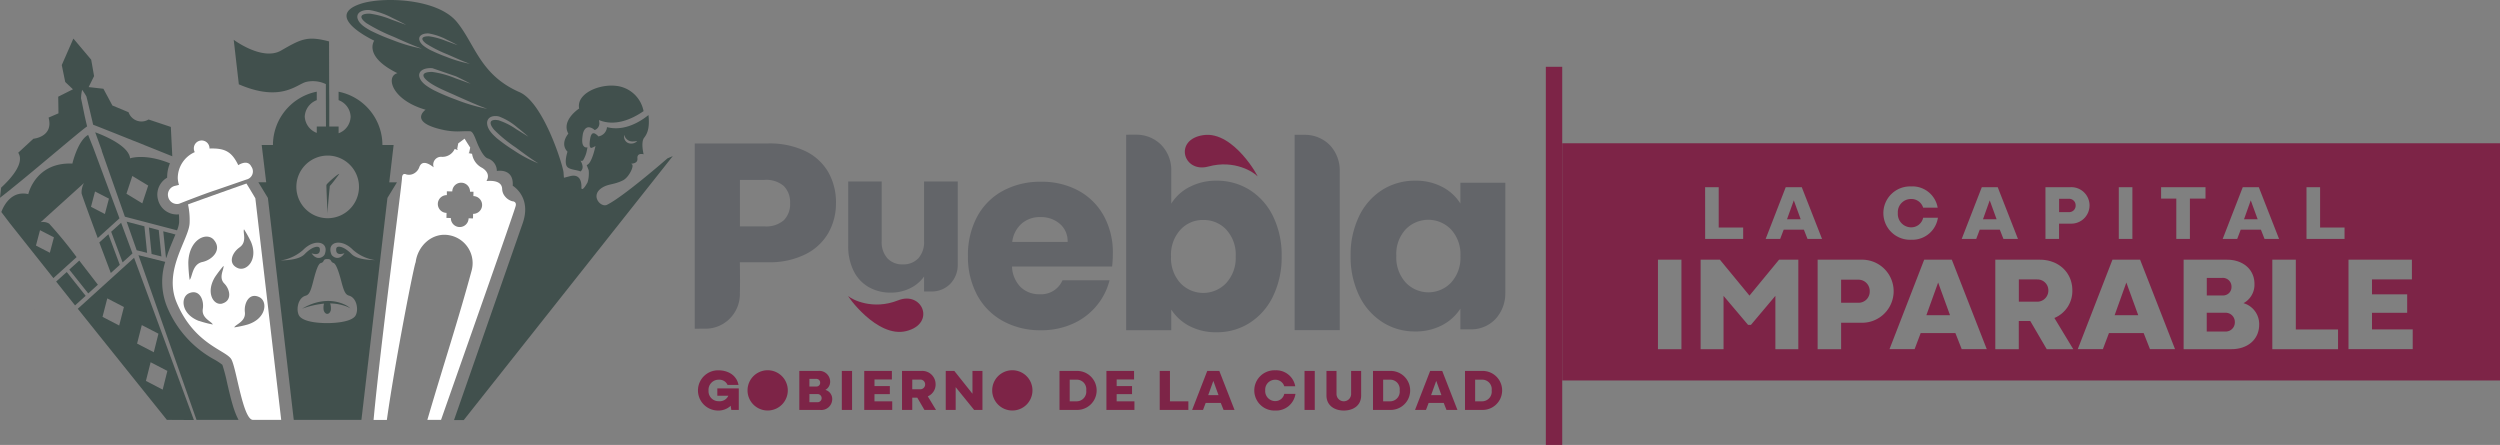 <svg xmlns="http://www.w3.org/2000/svg" width="568.424" height="101.162" viewBox="0 0 568.424 101.162">
  <rect x="0" y="0" width="568.424" height="101.162" fill="#808080" stroke="none"/>
  <g id="Grupo_162576" data-name="Grupo 162576" transform="translate(-1886.26 -4653.912)">
    <g id="logo-ayto" transform="translate(1886.26 4653.912)">
      <g id="Grupo_1584" data-name="Grupo 1584" transform="translate(157.962 30.623)">
        <path id="Trazado_2362" data-name="Trazado 2362" d="M167.392,48.541a12.279,12.279,0,0,1-5.166,4.889,18.1,18.1,0,0,1-8.637,1.857h-6.366s.069,5.235,0,6.977a7.927,7.927,0,0,1-2.295,5.835,7.747,7.747,0,0,1-5.247,2.295c-.761,0-2.721.012-2.721.012V28.28h16.629a18.865,18.865,0,0,1,8.522,1.741,12.022,12.022,0,0,1,5.224,4.8,13.915,13.915,0,0,1,1.741,7.023,13.557,13.557,0,0,1-1.684,6.688ZM157.2,45.751a5.169,5.169,0,0,0,1.441-3.9,5.169,5.169,0,0,0-1.441-3.9,6.11,6.11,0,0,0-4.382-1.384h-5.581V47.134h5.581A6.11,6.11,0,0,0,157.2,45.751Z" transform="translate(-136.96 -26.286)" fill="#636569"/>
        <path id="Trazado_2363" data-name="Trazado 2363" d="M192.129,35.782V54.694a6.2,6.2,0,0,1-1.707,4.359,5.845,5.845,0,0,1-3.909,1.73h-2.041v-3.4a8.354,8.354,0,0,1-3.16,2.664,9.679,9.679,0,0,1-4.417,1,9.86,9.86,0,0,1-5.062-1.28,8.619,8.619,0,0,1-3.4-3.7,12.555,12.555,0,0,1-1.211-5.685V35.77h7.611V49.343a5.437,5.437,0,0,0,1.3,3.9,4.56,4.56,0,0,0,3.494,1.384,4.664,4.664,0,0,0,3.54-1.384,5.489,5.489,0,0,0,1.3-3.9V35.77h7.657Z" transform="translate(-132.325 -25.139)" fill="#636569"/>
        <path id="Trazado_2364" data-name="Trazado 2364" d="M236.423,38.451a12.971,12.971,0,0,1,6.181-1.441,13.957,13.957,0,0,1,7.507,2.1,14.594,14.594,0,0,1,5.316,6,20.015,20.015,0,0,1,1.949,9.064,20.234,20.234,0,0,1-1.949,9.1,14.714,14.714,0,0,1-5.316,6.066,13.732,13.732,0,0,1-7.507,2.133,12.97,12.97,0,0,1-6.181-1.407,10.868,10.868,0,0,1-4.14-3.748v4.682H222.02V26.561s2.041-.023,2.721,0a7.889,7.889,0,0,1,5.247,2.306,8.185,8.185,0,0,1,2.295,5.835v7.519a10.554,10.554,0,0,1,4.14-3.782Zm8.372,9.687a7.016,7.016,0,0,0-5.247-2.191,6.84,6.84,0,0,0-5.189,2.226,8.4,8.4,0,0,0-2.133,6.066,8.424,8.424,0,0,0,2.133,6.066,7.177,7.177,0,0,0,10.413-.023,8.413,8.413,0,0,0,2.156-6.089A8.3,8.3,0,0,0,244.8,48.16Z" transform="translate(-123.931 -26.551)" fill="#636569"/>
        <path id="Trazado_2365" data-name="Trazado 2365" d="M263.208,28.876a8.444,8.444,0,0,1,2.295,5.835V70.99H255.24V26.581h2.306a7.9,7.9,0,0,1,5.651,2.295Z" transform="translate(-118.842 -26.547)" fill="#636569"/>
        <path id="Trazado_2366" data-name="Trazado 2366" d="M268.206,43.681a14.526,14.526,0,0,1,5.281-5.973,13.774,13.774,0,0,1,7.473-2.087,12.807,12.807,0,0,1,6.181,1.43,10.61,10.61,0,0,1,4.094,3.759V36.093h10.217v25.22a8.572,8.572,0,0,1-2.283,5.812,7.582,7.582,0,0,1-5.708,2.295h-2.226v-4.7a10.946,10.946,0,0,1-4.151,3.759A12.806,12.806,0,0,1,280.9,69.9a13.487,13.487,0,0,1-7.4-2.122,14.611,14.611,0,0,1-5.282-6.031A20.151,20.151,0,0,1,266.28,52.7a19.931,19.931,0,0,1,1.937-9.018Zm20.919,3.044a7.173,7.173,0,0,0-10.332-.035A8.237,8.237,0,0,0,276.67,52.7a8.455,8.455,0,0,0,2.122,6.066,7.109,7.109,0,0,0,10.332.023,8.331,8.331,0,0,0,2.122-6.031A8.331,8.331,0,0,0,289.124,46.725Z" transform="translate(-117.151 -25.162)" fill="#636569"/>
        <path id="Trazado_2367" data-name="Trazado 2367" d="M223.615,55.111H200.851a6.9,6.9,0,0,0,1.972,4.682,6,6,0,0,0,4.267,1.614,5.289,5.289,0,0,0,5.235-3.171h10.7a14.659,14.659,0,0,1-2.975,5.824,14.826,14.826,0,0,1-5.385,4.059,17.294,17.294,0,0,1-7.242,1.476,17.5,17.5,0,0,1-8.591-2.064,14.585,14.585,0,0,1-5.881-5.881,18.224,18.224,0,0,1-2.122-8.937,18.341,18.341,0,0,1,2.087-8.937,14.46,14.46,0,0,1,5.858-5.881,17.761,17.761,0,0,1,8.649-2.064,17.468,17.468,0,0,1,8.476,1.995,14.364,14.364,0,0,1,5.789,5.708,17.274,17.274,0,0,1,2.087,8.649,26.049,26.049,0,0,1-.173,2.941ZM213.49,49.518a5.158,5.158,0,0,0-1.764-4.117,6.536,6.536,0,0,0-4.417-1.534,6.234,6.234,0,0,0-4.267,1.476,6.564,6.564,0,0,0-2.145,4.174H213.49Z" transform="translate(-128.708 -25.13)" fill="#636569"/>
        <path id="Trazado_2368" data-name="Trazado 2368" d="M167.254,58.392c-.542-.5,6.435,9.641,13.192,7.934s3.644-9.179-1.868-6.988C172.789,61.644,168.061,59.142,167.254,58.392Z" transform="translate(-132.324 -21.677)" fill="#7d2447"/>
        <path id="Trazado_2369" data-name="Trazado 2369" d="M250.092,35.99c.484.554-5.316-10.3-12.224-9.352s-4.647,8.718,1.072,7.15C244.961,32.138,249.366,35.16,250.092,35.99Z" transform="translate(-122.159 -26.547)" fill="#7d2447"/>
      </g>
      <g id="Grupo_1585" data-name="Grupo 1585" transform="translate(158.689 84.199)">
        <path id="Trazado_2370" data-name="Trazado 2370" d="M142,77.127h4.878v4.889h-1.7l-.138-.946a4.039,4.039,0,0,1-2.791,1.084,4.573,4.573,0,1,1-.023-9.145c2.295,0,4.174,1.176,4.59,3.321h-2.491a2.04,2.04,0,0,0-1.96-1.188A2.3,2.3,0,0,0,140,77.588a2.278,2.278,0,0,0,2.352,2.445,2.121,2.121,0,0,0,2.145-1.245H142V77.115Z" transform="translate(-137.59 -73.01)" fill="#7d2447"/>
        <path id="Trazado_2371" data-name="Trazado 2371" d="M147.37,77.577a4.577,4.577,0,1,0,0-.012Zm7.138.012a2.354,2.354,0,1,0-2.352,2.445A2.3,2.3,0,0,0,154.508,77.588Z" transform="translate(-136.092 -73.01)" fill="#7d2447"/>
        <path id="Trazado_2372" data-name="Trazado 2372" d="M157.582,82V73.13h4.3a2.461,2.461,0,0,1,2.71,2.41,2.1,2.1,0,0,1-1.084,1.9,2.151,2.151,0,0,1,1.557,2.122A2.478,2.478,0,0,1,162.321,82H157.57Zm2.295-5.328h1.591a.825.825,0,0,0,.853-.865.852.852,0,0,0-.923-.865h-1.522v1.741Zm0,3.575H161.7a.929.929,0,1,0,0-1.857h-1.822Z" transform="translate(-134.53 -72.992)" fill="#7d2447"/>
        <path id="Trazado_2373" data-name="Trazado 2373" d="M165.96,73.13h2.329V82H165.96Z" transform="translate(-133.244 -72.992)" fill="#7d2447"/>
        <path id="Trazado_2374" data-name="Trazado 2374" d="M172.709,78.4v1.649h4.036V82H170.38V73.13h6.285v1.949h-3.955v1.488H176.2V78.4Z" transform="translate(-132.567 -72.992)" fill="#7d2447"/>
        <path id="Trazado_2375" data-name="Trazado 2375" d="M177.83,82V73.13h4.417a3.027,3.027,0,0,1,3.217,3.033,2.9,2.9,0,0,1-1.776,2.745L185.556,82h-2.629L181.3,79.207h-1.142V82H177.83Zm2.329-4.7h1.787a1.1,1.1,0,0,0,1.142-1.119,1.083,1.083,0,0,0-1.142-1.084h-1.787Z" transform="translate(-131.426 -72.992)" fill="#7d2447"/>
        <path id="Trazado_2376" data-name="Trazado 2376" d="M186.452,82V73.13H188.4l4.128,5.189V73.13H194.8V82h-1.891l-4.2-5.178V82H186.44Z" transform="translate(-130.107 -72.992)" fill="#7d2447"/>
        <path id="Trazado_2377" data-name="Trazado 2377" d="M195.61,77.577a4.577,4.577,0,1,0,0-.012Zm7.138.012a2.354,2.354,0,1,0-2.352,2.445A2.3,2.3,0,0,0,202.748,77.588Z" transform="translate(-128.703 -73.01)" fill="#7d2447"/>
        <path id="Trazado_2378" data-name="Trazado 2378" d="M208.88,82V73.13h4.105a4.435,4.435,0,0,1,0,8.868Zm2.329-1.96h1.626a2.2,2.2,0,0,0,2.122-2.479,2.165,2.165,0,0,0-2.11-2.445H211.2v4.924Z" transform="translate(-126.67 -72.992)" fill="#7d2447"/>
        <path id="Trazado_2379" data-name="Trazado 2379" d="M220.459,78.4v1.649H224.5V82H218.13V73.13h6.285v1.949h-3.955v1.488h3.494V78.4Z" transform="translate(-125.253 -72.992)" fill="#7d2447"/>
        <path id="Trazado_2380" data-name="Trazado 2380" d="M228.64,82V73.13h2.329v6.919h4.186V82Z" transform="translate(-123.643 -72.992)" fill="#7d2447"/>
        <path id="Trazado_2381" data-name="Trazado 2381" d="M235.032,82l3.436-8.868h2.745L244.672,82h-2.491l-.634-1.591h-3.437l-.6,1.591H235.02Zm3.656-3.367h2.341l-1.176-3.24Z" transform="translate(-122.666 -72.992)" fill="#7d2447"/>
        <path id="Trazado_2382" data-name="Trazado 2382" d="M256.642,78.384a4.424,4.424,0,0,1-4.578,3.771,4.577,4.577,0,1,1,0-9.145,4.373,4.373,0,0,1,4.532,3.632h-2.491a2.111,2.111,0,0,0-2.076-1.488,2.252,2.252,0,0,0-2.26,2.41,2.283,2.283,0,0,0,2.26,2.445,2.087,2.087,0,0,0,2.076-1.649h2.525Z" transform="translate(-120.787 -73.01)" fill="#7d2447"/>
        <path id="Trazado_2383" data-name="Trazado 2383" d="M257.19,73.13h2.329V82H257.19Z" transform="translate(-119.27 -72.992)" fill="#7d2447"/>
        <path id="Trazado_2384" data-name="Trazado 2384" d="M261.52,73.13H263.8v5.282a1.661,1.661,0,0,0,3.321,0V73.13h2.283v5.593c0,2.237-1.764,3.413-3.932,3.413s-3.955-1.176-3.955-3.413V73.13Z" transform="translate(-118.607 -72.992)" fill="#7d2447"/>
        <path id="Trazado_2385" data-name="Trazado 2385" d="M270.69,82V73.13H274.8a4.435,4.435,0,0,1,0,8.868Zm2.318-1.96h1.626a2.2,2.2,0,0,0,2.122-2.479,2.165,2.165,0,0,0-2.11-2.445H273v4.924Z" transform="translate(-117.202 -72.992)" fill="#7d2447"/>
        <path id="Trazado_2386" data-name="Trazado 2386" d="M278.98,82l3.436-8.868h2.745L288.621,82H286.13l-.623-1.591h-3.436l-.6,1.591Zm3.655-3.367h2.341L283.8,75.39Z" transform="translate(-115.933 -72.992)" fill="#7d2447"/>
        <path id="Trazado_2387" data-name="Trazado 2387" d="M288.83,82V73.13h4.105a4.435,4.435,0,0,1,0,8.868Zm2.318-1.96h1.626a2.2,2.2,0,0,0,2.122-2.479,2.165,2.165,0,0,0-2.11-2.445h-1.649v4.924Z" transform="translate(-114.424 -72.992)" fill="#7d2447"/>
      </g>
      <rect id="Rectángulo_1503" data-name="Rectángulo 1503" width="3.725" height="85.969" transform="translate(351.477 15.193)" fill="#7d2447"/>
      <path id="Trazado_2388" data-name="Trazado 2388" d="M379.8,63.126h5.374l-2.7-7.426Z" transform="translate(58.199 8.537)" fill="#7d2447"/>
      <path id="Trazado_2389" data-name="Trazado 2389" d="M402.135,55.09H398.03v5.062h4.105a2.525,2.525,0,0,0,2.606-2.572,2.465,2.465,0,0,0-2.606-2.479Z" transform="translate(60.992 8.444)" fill="#7d2447"/>
      <path id="Trazado_2390" data-name="Trazado 2390" d="M366.888,55.14h-3.9v5.247h3.9a2.533,2.533,0,0,0,2.606-2.606A2.562,2.562,0,0,0,366.888,55.14Z" transform="translate(55.624 8.451)" fill="#7d2447"/>
      <path id="Trazado_2391" data-name="Trazado 2391" d="M352.32,43.8h3.114l-1.568-4.3Z" transform="translate(53.99 6.056)" fill="#7d2447"/>
      <path id="Trazado_2392" data-name="Trazado 2392" d="M409.729,40.712a1.476,1.476,0,0,0-1.511-1.522H405.97v3.033h2.249A1.466,1.466,0,0,0,409.729,40.712Z" transform="translate(62.208 6.008)" fill="#7d2447"/>
      <path id="Trazado_2393" data-name="Trazado 2393" d="M392.494,39.5l-1.534,4.3h3.1Z" transform="translate(59.909 6.056)" fill="#7d2447"/>
      <path id="Trazado_2394" data-name="Trazado 2394" d="M416.92,63.126h5.362l-2.7-7.426Z" transform="translate(63.885 8.537)" fill="#7d2447"/>
      <path id="Trazado_2395" data-name="Trazado 2395" d="M442.43,43.8h3.1l-1.568-4.3Z" transform="translate(67.793 6.056)" fill="#7d2447"/>
      <path id="Trazado_2396" data-name="Trazado 2396" d="M439.255,61.66H435.08v4.267h4.174a2.07,2.07,0,0,0,2.214-2.087A2.1,2.1,0,0,0,439.255,61.66Z" transform="translate(66.667 9.45)" fill="#7d2447"/>
      <path id="Trazado_2397" data-name="Trazado 2397" d="M440.706,56.785a1.967,1.967,0,0,0-2.122-1.995H435.09v3.99h3.656A1.9,1.9,0,0,0,440.706,56.785Z" transform="translate(66.668 8.398)" fill="#7d2447"/>
      <g id="Grupo_1589" data-name="Grupo 1589" transform="translate(0 0)">
        <path id="Trazado_2398" data-name="Trazado 2398" d="M6.826,61.118h0L6.78,61.06A.252.252,0,0,0,6.826,61.118Z" transform="translate(1.062 9.358)" fill="#41504d"/>
        <path id="Trazado_2399" data-name="Trazado 2399" d="M18.408,21.092a8.48,8.48,0,0,1,.254-1.834,16.066,16.066,0,0,1,.946,1.465c.092.2,1.557,6.481,1.557,6.481.265.035,17.99,7.161,17.99,7.161l-.334-6.677L33.757,26a3.1,3.1,0,0,1-4.544-1.649l-3.679-1.534-2.041-3.805-3.356-.381,1.234-2.5L20.714,12.4,16.666,7.6l-2.641,6.02.784,3.852,1.753,1.661-3.344,1.684.058,3.782-2.249.969c1.188,4.417-3.46,4.809-3.46,4.809L4.12,33.558C6,36.383.73,41.008.234,41.5L-.02,43.8c6.1-4.7,18.439-15.395,19.812-16.225-.611-2.4-.98-4.555-1.407-6.481Z" transform="translate(0.02 1.169)" fill="#41504d"/>
        <path id="Trazado_2400" data-name="Trazado 2400" d="M10.59,54.04h0" transform="translate(1.645 8.283)" fill="#41504d"/>
        <g id="Grupo_1586" data-name="Grupo 1586" transform="translate(78.791)">
          <path id="Trazado_2401" data-name="Trazado 2401" d="M111.981,31.884s-.992,2.906.127,3.644c.807.53,1.995.5,2.814.865.657-.484.646-1.418,0-2.445l.288.046a.4.4,0,0,0,.323-.173,6.609,6.609,0,0,0,.876-2.387c.035-.173.081-.346.115-.53a.906.906,0,0,1-.577-.035c-.865-.45-.623-1.972-.519-2.756.1-.819.588-1.949,1.614-1.741a2.387,2.387,0,0,1,1.107.611,1.612,1.612,0,0,0,1.061-1.718l-.081-.554c3.471,1.418,7.161.023,10.136-2.03a7.115,7.115,0,0,0-6.4-5.766c-3.863-.381-8.9,1.822-8.245,5.166,0,0-4.14,2.675-2.456,5.72,0,0-1.983,2.226-.2,4.094Z" transform="translate(-61.731 2.59)" fill="#41504d"/>
          <path id="Trazado_2402" data-name="Trazado 2402" d="M123.363,38.7a7,7,0,0,1-.254,2.756c-1.28,2.318-1.407,1.292-1.407,1.292s.381-3.471-2.583-2.7c-.473.127-.934.254-1.384.357-.046-.519-.069-.946-.092-1.211-.138-1.626-4.555-15.868-10-18.243-8.972-3.921-10.079-10.84-14.23-15.937C88.976-.426,76.556-.76,71.643.819,62.683,3.691,74.6,9.238,74.6,9.238S72.047,12.8,79.877,16.63c-2.745.727-1.326,6.1,6.4,8.314,0,0-4.151,2.894,4.267,4.636a15.823,15.823,0,0,0,2.952.3c.6,0,2.1-.1,2.929-.035.784.069,1.268,2.087,1.949,3.483.381.784,1.176,2.387,2.007,2.675a2.992,2.992,0,0,1,2.1,2.86s3.9-.738,3.609,3.367c0,0,4.394,2.537,2.249,8.58L92.747,95.5h2.214l47.522-60.011-1.2.507s-10.021,8.753-13.78,10.575c-1.407.68-3.932-2.168-1.015-3.944,1.43-.865,2.583-.6,4.647-1.614,1.418-.692,2.675-3.425,2.03-3.679s1.418.127,1.28-1.292,1.407-.969,1.407-.969-.68-2.71.115-3.748c.53-.692,1.292-1.845,1.026-4.809a1.9,1.9,0,0,0-.046-.357c-2.652,2.145-6.066,3.609-9.421,2.745a2.322,2.322,0,0,1-1.718,2.053l-.208.069c-.969-1.015-1.614-1.084-1.891.461-.081.415-.381,2.306.346,2.122a4.833,4.833,0,0,0,.853-.415c-.185.842-.923,4.059-2,4.324m8.545-6.873a1.885,1.885,0,0,0,1.972,1.511c.311,0,.623-.058.98-.081a1.982,1.982,0,0,1-2.018.461A1.6,1.6,0,0,1,131.459,30.641ZM87.1,7.623a13.669,13.669,0,0,1,3.99,1.384c.83.392,1.661.807,2.468,1.257l-2.606-.946a16.192,16.192,0,0,0-3.9-1.072c-1.707-.023-2.041.634-.6,1.7a29.724,29.724,0,0,0,4.843,2.433c1.684.738,3.356,1.511,5.085,2.133a29.314,29.314,0,0,1-5.316-1.568,37.646,37.646,0,0,1-3.84-1.638c-.911-.519-2.168-1.211-2.387-2.341-.127-1.188,1.407-1.453,2.272-1.349ZM78.689,9.065A47.891,47.891,0,0,1,73.8,6.977C72.647,6.32,71.044,5.432,70.767,4c-.161-1.511,1.8-1.845,2.883-1.707A17.5,17.5,0,0,1,78.712,4.06c1.061.507,2.11,1.026,3.137,1.6l-3.3-1.2A20.356,20.356,0,0,0,73.6,3.1c-2.168-.035-2.583.807-.773,2.156A39.4,39.4,0,0,0,78.989,8.35c2.133.946,4.255,1.914,6.458,2.71a37.534,37.534,0,0,1-6.758-1.995Zm14.518,8.291c1.119.53,2.226,1.084,3.31,1.684l-3.483-1.257a21.57,21.57,0,0,0-5.224-1.43c-2.283-.035-2.733.853-.807,2.272C88.653,19.87,91.593,21,93.5,21.888c2.26.992,4.486,2.018,6.815,2.86a40.7,40.7,0,0,1-7.127-2.1,49.448,49.448,0,0,1-5.155-2.2c-1.211-.692-2.906-1.626-3.206-3.137-.173-1.591,1.891-1.949,3.033-1.8m18.5,18.681a38.539,38.539,0,0,1-3.921-2.8c-.9-.83-2.156-1.96-2.179-3.483.092-1.591,1.845-1.684,2.768-1.407a13.715,13.715,0,0,1,4.128,2.491c.842.657,1.672,1.349,2.479,2.076L106.942,29.4a15.887,15.887,0,0,0-4.094-2.064c-1.88-.323-2.376.5-1,2.145a31.906,31.906,0,0,0,4.878,4.013c1.718,1.257,3.413,2.549,5.2,3.656A30.022,30.022,0,0,1,106.354,34.192Z" transform="translate(-68.305 0.005)" fill="#41504d"/>
        </g>
        <path id="Trazado_2403" data-name="Trazado 2403" d="M105.237,41.583a3.235,3.235,0,0,1-1.753-1.165,2.728,2.728,0,0,1-.611-1.638c-.069-2.352-3.575-1.764-3.563-1.822,1.107-1.857-.934-2.929-.946-2.964a4.224,4.224,0,0,1-2.329-3.217c-.277-.046-.554-.1-.819-.161.058-.035.1-.069.161-.1.081-.381.15-.773.231-1.153-.427-.657-.853-1.326-1.28-2.03-.484.369-.969.726-1.441,1.072-.092.484-.15.8-.242,1.28.058.081.1.161.161.254-.242-.081-.484-.173-.727-.265a3.046,3.046,0,0,1-3.033,1.787,1.777,1.777,0,0,0-1.741,2.376c-.012.081-2.456-2.226-3.263-.046A2.643,2.643,0,0,1,82.4,35.437a2.3,2.3,0,0,1-1.372.012s-.923-.5-.934.934h0c-.138,2.214-4.889,37.963-6.458,54.9h3.021c1.937-13.723,6.3-35.829,6.55-35.829.45-3.782,3.829-6.919,7.715-6.146a6.447,6.447,0,0,1,4.993,8.084C92.76,69.017,89.8,77.862,85.864,91.274c.242-.012,3.114,0,3.114,0,5.708-16.271,16.4-46.588,16.917-48.468h0c.415-1.176-.623-1.222-.623-1.234Zm-8.972,2.86-.023,1.026-1-.023a2.018,2.018,0,0,1-4.036-.069l-1-.023.023-1.142a2.018,2.018,0,1,1,.069-4.036v-.865l1.234.023a2.018,2.018,0,1,1,4.036.069h.784l-.023.992a2.018,2.018,0,1,1-.069,4.036Z" transform="translate(11.303 4.192)" fill="#fff"/>
        <path id="Trazado_2404" data-name="Trazado 2404" d="M67.786,27.743V21.263L67.763,19.6h0V18.264L67.74,8.312V8.243c-4.947-1.3-6.342-.554-10.909,2.076C52.587,12.764,46.06,7.874,46.06,7.874L47.225,18c9.456,4.082,13.042.127,15.2-.519a6.783,6.783,0,0,1,4.59.473V19.6h0v1.661l.023,6.481" transform="translate(7.078 1.172)" fill="#41504d"/>
        <g id="Grupo_1587" data-name="Grupo 1587" transform="translate(58.743 20.843)">
          <path id="Trazado_2405" data-name="Trazado 2405" d="M59.57,61.082a20.331,20.331,0,0,1,4.959-1.142,3.318,3.318,0,0,0-.069,1.557c.185.6.577.773.773.773.4,0,.68-.311.83-.807a3.569,3.569,0,0,0-.138-1.568,11.131,11.131,0,0,1,3.275.542,5.62,5.62,0,0,1,1.326.588,4.809,4.809,0,0,0-1.268-.853c-3.16-1.476-6.677-.888-9.687.9Z" transform="translate(-49.595 -11.749)" fill="#41504d"/>
          <path id="Trazado_2406" data-name="Trazado 2406" d="M64.607,43.538c-.023-1.476.5-6.342.5-6.5.623-.634,2.145-2.733,2.145-2.733-.15-.138-1.857,1.338-2.514,2.007-.092.092-.185.185-.277.288a.186.186,0,0,0-.046.081.381.381,0,0,0-.081.242c.023,1.476.3,7.138.288,6.642Z" transform="translate(-48.866 -15.585)" fill="#41504d"/>
          <path id="Trazado_2407" data-name="Trazado 2407" d="M66.269,25.992H64.2v1.453a4.2,4.2,0,0,1-2.733-3.725A4.2,4.2,0,0,1,64.2,20V18.07a12.388,12.388,0,0,0-9.963,12.12h-2.56L52.7,38.666H50.92l2.168,3.563,5.881,50.463H74.353l5.916-50.463,2.168-3.552H80.683l.992-8.476H79.127a12.379,12.379,0,0,0-9.963-12.12V20A4.188,4.188,0,0,1,71.9,23.721a4.136,4.136,0,0,1-2.733,3.805V26H67.041m-.381,6.6a7.121,7.121,0,1,1-7.1,7.138,7.129,7.129,0,0,1,7.1-7.138ZM56.052,56.436a9.932,9.932,0,0,0,5.028-2.364c2.595-2.7,6.066-1.926,4.913,1.015-.2.484-1.684,1.649-2.975-.277,0,0,2.076.853,1.88-1-.092-.876-1.753-.565-3.425,1.176-1.049,1.084-3.079,1.384-5.42,1.465ZM73.038,68.948c-1.061,1.822-6.423,1.741-6.423,1.741s-5.351.115-6.435-1.707c-.715-1.211-.334-4,1.488-4.52.8-.219,1.142-.992,1.718-3.24s1.119-4.048,1.741-4.186c.923-.219.323-.9,1.441-.911s.623.6,1.453.9c.565.208,1.176,1.937,1.764,4.186s.934,3.01,1.73,3.229c1.834.507,2.226,3.3,1.511,4.509Zm-.98-14c-1.684-1.73-3.344-2.03-3.436-1.153-.2,1.857,1.88.992,1.88.992-1.28,1.937-2.779.773-2.975.288-1.176-2.929,2.306-3.725,4.9-1.038a9.825,9.825,0,0,0,5.039,2.341c-2.341-.069-4.371-.357-5.42-1.441Z" transform="translate(-50.92 -18.07)" fill="#41504d"/>
        </g>
        <path id="Trazado_2408" data-name="Trazado 2408" d="M15.322,62.421l20.25,25.255,6.146.035-13.6-36.89L15.31,62.421Zm9.4,3.794-3.782-1.96,1.084-4.2,3.782,1.96-1.072,4.2ZM34.614,80.8l-3.805-1.983,1.072-4.244,3.805,1.972-1.061,4.244Zm-4.751-14.68,3.794,1.96L32.6,72.3,28.8,70.332l1.072-4.209Z" transform="translate(2.368 7.79)" fill="#41504d"/>
        <path id="Trazado_2409" data-name="Trazado 2409" d="M13.46,53.63,11.05,55.8l4.3,5.42,2.41-2.179Z" transform="translate(1.716 8.22)" fill="#41504d"/>
        <path id="Trazado_2410" data-name="Trazado 2410" d="M11.114,46.769a2.758,2.758,0,0,0-1.926-.334l9.848-8.9a4.384,4.384,0,0,0-.542,2.364c.069.381,1.845,5.247,3.667,10.148l4.947-4.486-5.95-16.018L19.982,26.6c-2.364,1.28-3.586,6.515-3.586,6.515-8.407-.369-10.021,6.942-10.021,6.942C1.831,39.031.263,44.14.24,44.128l1.937,2.549,9.906,12.477,5.27-4.774a97.212,97.212,0,0,0-6.25-7.622Zm10.436-7.311,3.16,1.626-.923,3.494-3.16-1.638.923-3.494ZM11.276,53.388l-3.16-1.638.923-3.494,3.16,1.626-.923,3.494Z" transform="translate(0.06 4.08)" fill="#41504d"/>
        <path id="Trazado_2411" data-name="Trazado 2411" d="M13.652,53.434l4.3,5.408,2.191-1.983c-.611-.8-2.318-3.033-4.232-5.489L13.64,53.423Z" transform="translate(2.112 7.874)" fill="#41504d"/>
        <path id="Trazado_2412" data-name="Trazado 2412" d="M19.56,48.048c.98,2.629,1.937,5.166,2.618,6.942l2.041-1.845L21.624,46.18Z" transform="translate(3.019 7.079)" fill="#41504d"/>
        <path id="Trazado_2413" data-name="Trazado 2413" d="M21.9,45.961l2.595,6.965,2.249-2.041L24.16,43.92Z" transform="translate(3.378 6.733)" fill="#41504d"/>
        <path id="Trazado_2414" data-name="Trazado 2414" d="M31.577,45.438,29.34,44.85l.611,6.031,2.237.554Z" transform="translate(4.517 6.875)" fill="#41504d"/>
        <path id="Trazado_2415" data-name="Trazado 2415" d="M34.938,46.326,32.17,45.6l.611,5.985.1.023c.484-1.545,1.084-2.987,1.626-4.267C34.649,47,34.8,46.661,34.938,46.326Z" transform="translate(4.951 6.99)" fill="#41504d"/>
        <path id="Trazado_2416" data-name="Trazado 2416" d="M29.6,50.792l-.611-6.031L24.95,43.7l2.283,6.5Z" transform="translate(3.845 6.699)" fill="#41504d"/>
        <path id="Trazado_2417" data-name="Trazado 2417" d="M46.342,75.219A13.513,13.513,0,0,0,44.658,74.1,24.125,24.125,0,0,1,33.761,62a15.162,15.162,0,0,1-.392-10.171L27.28,50.31l13.2,37.444h9.56c-1.084-1.96-1.787-4.889-2.583-8.326a39.716,39.716,0,0,0-1.107-4.221Z" transform="translate(4.202 7.712)" fill="#41504d"/>
        <g id="Grupo_1588" data-name="Grupo 1588" transform="translate(38.175 31.983)">
          <path id="Trazado_2418" data-name="Trazado 2418" d="M50.861,36.586a1.891,1.891,0,0,0,1.188-2.975c-.865-1.753-2.964-.311-2.964-.311-1.476-3.056-3-3.9-6.539-3.782v-.012a1.782,1.782,0,1,0-3.563.012,1.759,1.759,0,0,0,.208.819,6.456,6.456,0,0,0-3.863,5.95,5.844,5.844,0,0,0,.277,1.5l-.957.231a2.056,2.056,0,0,0-1.511,2.456l.023.092a2.056,2.056,0,0,0,2.456,1.511s5.8-2.283,8.176-3.044c.427-.138,7.081-2.445,7.081-2.445Z" transform="translate(-33.084 -27.73)" fill="#fff"/>
          <path id="Trazado_2419" data-name="Trazado 2419" d="M52.8,39.5C51.846,37.875,50.8,36.18,50.8,36.18S40.268,39.9,37.512,40.931a16.7,16.7,0,0,1,.369,4.163c-.081,3.69-6.054,10.759-2.952,18.151C38.953,72.828,46.2,74.073,47.371,76.161S50,89.918,52.284,89.918H58.7L52.814,39.49ZM43.393,49c1.926,2.249-.369,4.543-2.595,5.016-2.376.507-2.26,3.413-2.918,4.071a32.235,32.235,0,0,1-.3-3.932c.127-5.282,4.174-7.08,5.824-5.155ZM39.979,67.42c-4.082-1.557-4.232-5.443-2.214-6.3,2.352-.992,3.436,1.557,3.114,3.552-.346,2.133,1.96,2.825,2.272,3.563a23.985,23.985,0,0,1-3.16-.83Zm5.351-3.955c-1.96.577-3.9-2.422-1.672-6.043A28.636,28.636,0,0,1,45.584,54.9c.161.738-1.2,2.641.185,4.025,1.292,1.3,1.834,3.852-.45,4.532Zm3.909-12.777c1.776-1.234.692-3.367,1-4.105a25.735,25.735,0,0,1,1.591,2.86c1.707,4.025-1,6.827-3.01,5.962-2.352-1.015-1.257-3.552.415-4.7ZM51.211,68.2a24.582,24.582,0,0,1-3.194.692c.346-.726,2.675-1.315,2.422-3.471C50.208,63.418,51.4,60.9,53.7,62c1.983.934,1.661,4.82-2.491,6.193Z" transform="translate(-32.938 -26.436)" fill="#fff"/>
        </g>
        <path id="Trazado_2420" data-name="Trazado 2420" d="M37.789,44.738c-.15.012-.3.023-.461.023a4.406,4.406,0,0,1-4.3-3.39L33,41.279a4.421,4.421,0,0,1,.53-3.344,4.377,4.377,0,0,1,1.58-1.534,8.233,8.233,0,0,1,.634-3.263C30.005,30.8,26.684,32,26.684,32c-.311-3.056-6.781-5.512-7.934-5.916.507,1.372,1,2.756,1.511,4.151h-.046L25.5,45.269l11.855,3.1a5.962,5.962,0,0,0,.473-1.787c.012-.68,0-1.28-.046-1.857Zm-8.326-2.5-3.609-2.191,1.338-4.036,3.609,2.18-1.338,4.036Z" transform="translate(2.895 4)" fill="#41504d"/>
      </g>
      <path id="Trazado_2421" data-name="Trazado 2421" d="M308,28.24V82.174H521.222V28.24Zm126.55,9.987h3.09V50h-3.09Zm-16.675,0h5.731a4.148,4.148,0,1,1,0,8.291h-2.641V50h-3.09Zm-14.5,0h3.644L411.624,50h-3.3l-.83-2.11H402.93l-.8,2.11h-3.3L403.4,38.227Zm-16.029-.173a5.818,5.818,0,0,1,6.02,4.832h-3.3a2.8,2.8,0,0,0-2.756-1.972,2.992,2.992,0,0,0-3,3.194,3.044,3.044,0,0,0,3,3.252,2.771,2.771,0,0,0,2.756-2.18h3.356a5.878,5.878,0,0,1-6.066,5,6.066,6.066,0,1,1,0-12.12Zm-46.854.173h3.091v9.179h5.558V50H340.5Zm-5.385,36.832h-5.339V54.717h5.339Zm26.569,0h-5.212V62.939l-5.558,6.6h-.646l-5.581-6.6v12.12H339.47V54.717h4.382l6.723,8.164,6.723-8.164h4.382V75.059Zm1.245-27.169h-4.567l-.8,2.11h-3.3l4.567-11.774h3.644L367.077,50h-3.3l-.83-2.11ZM375.98,69.051h-4.567v6.008h-5.339V54.717h9.906a7.17,7.17,0,1,1,0,14.334Zm22.856,6.008L397.394,71.4h-7.888l-1.384,3.656h-5.708L390.3,54.717h6.285l7.945,20.342h-5.708Zm19.327,0-3.748-6.412h-2.606v6.412H406.47V54.717h10.125c4.267,0,7.392,2.918,7.392,6.965a6.629,6.629,0,0,1-4.082,6.285l4.29,7.092h-6.043Zm23.479,0L440.2,71.4h-7.888l-1.384,3.656H425.22l7.888-20.342h6.285l7.945,20.342H441.63Zm2.525-34.238V38.227h10.1v2.595h-3.552V50h-3.091V40.821h-3.459Zm16.006,34.238H449.287V54.717h9.883c3.471,0,6.227,2.087,6.227,5.524a4.776,4.776,0,0,1-2.491,4.359,4.949,4.949,0,0,1,3.563,4.878c0,3.4-2.664,5.581-6.285,5.581Zm6.665-27.169h-4.567l-.8,2.11h-3.3l4.567-11.774h3.644L470.99,50h-3.3l-.83-2.11ZM484.4,75.059H469.456V54.717H474.8V70.573H484.4v4.474ZM485.877,50h-8.649V38.227h3.091v9.179h5.558Zm15.5,25.059h-14.6V54.717h14.415v4.474h-9.076v3.4h8v4.2h-8v3.771h9.26v4.474Z" transform="translate(47.201 4.331)" fill="#7d2447"/>
    </g>
  </g>
</svg>
